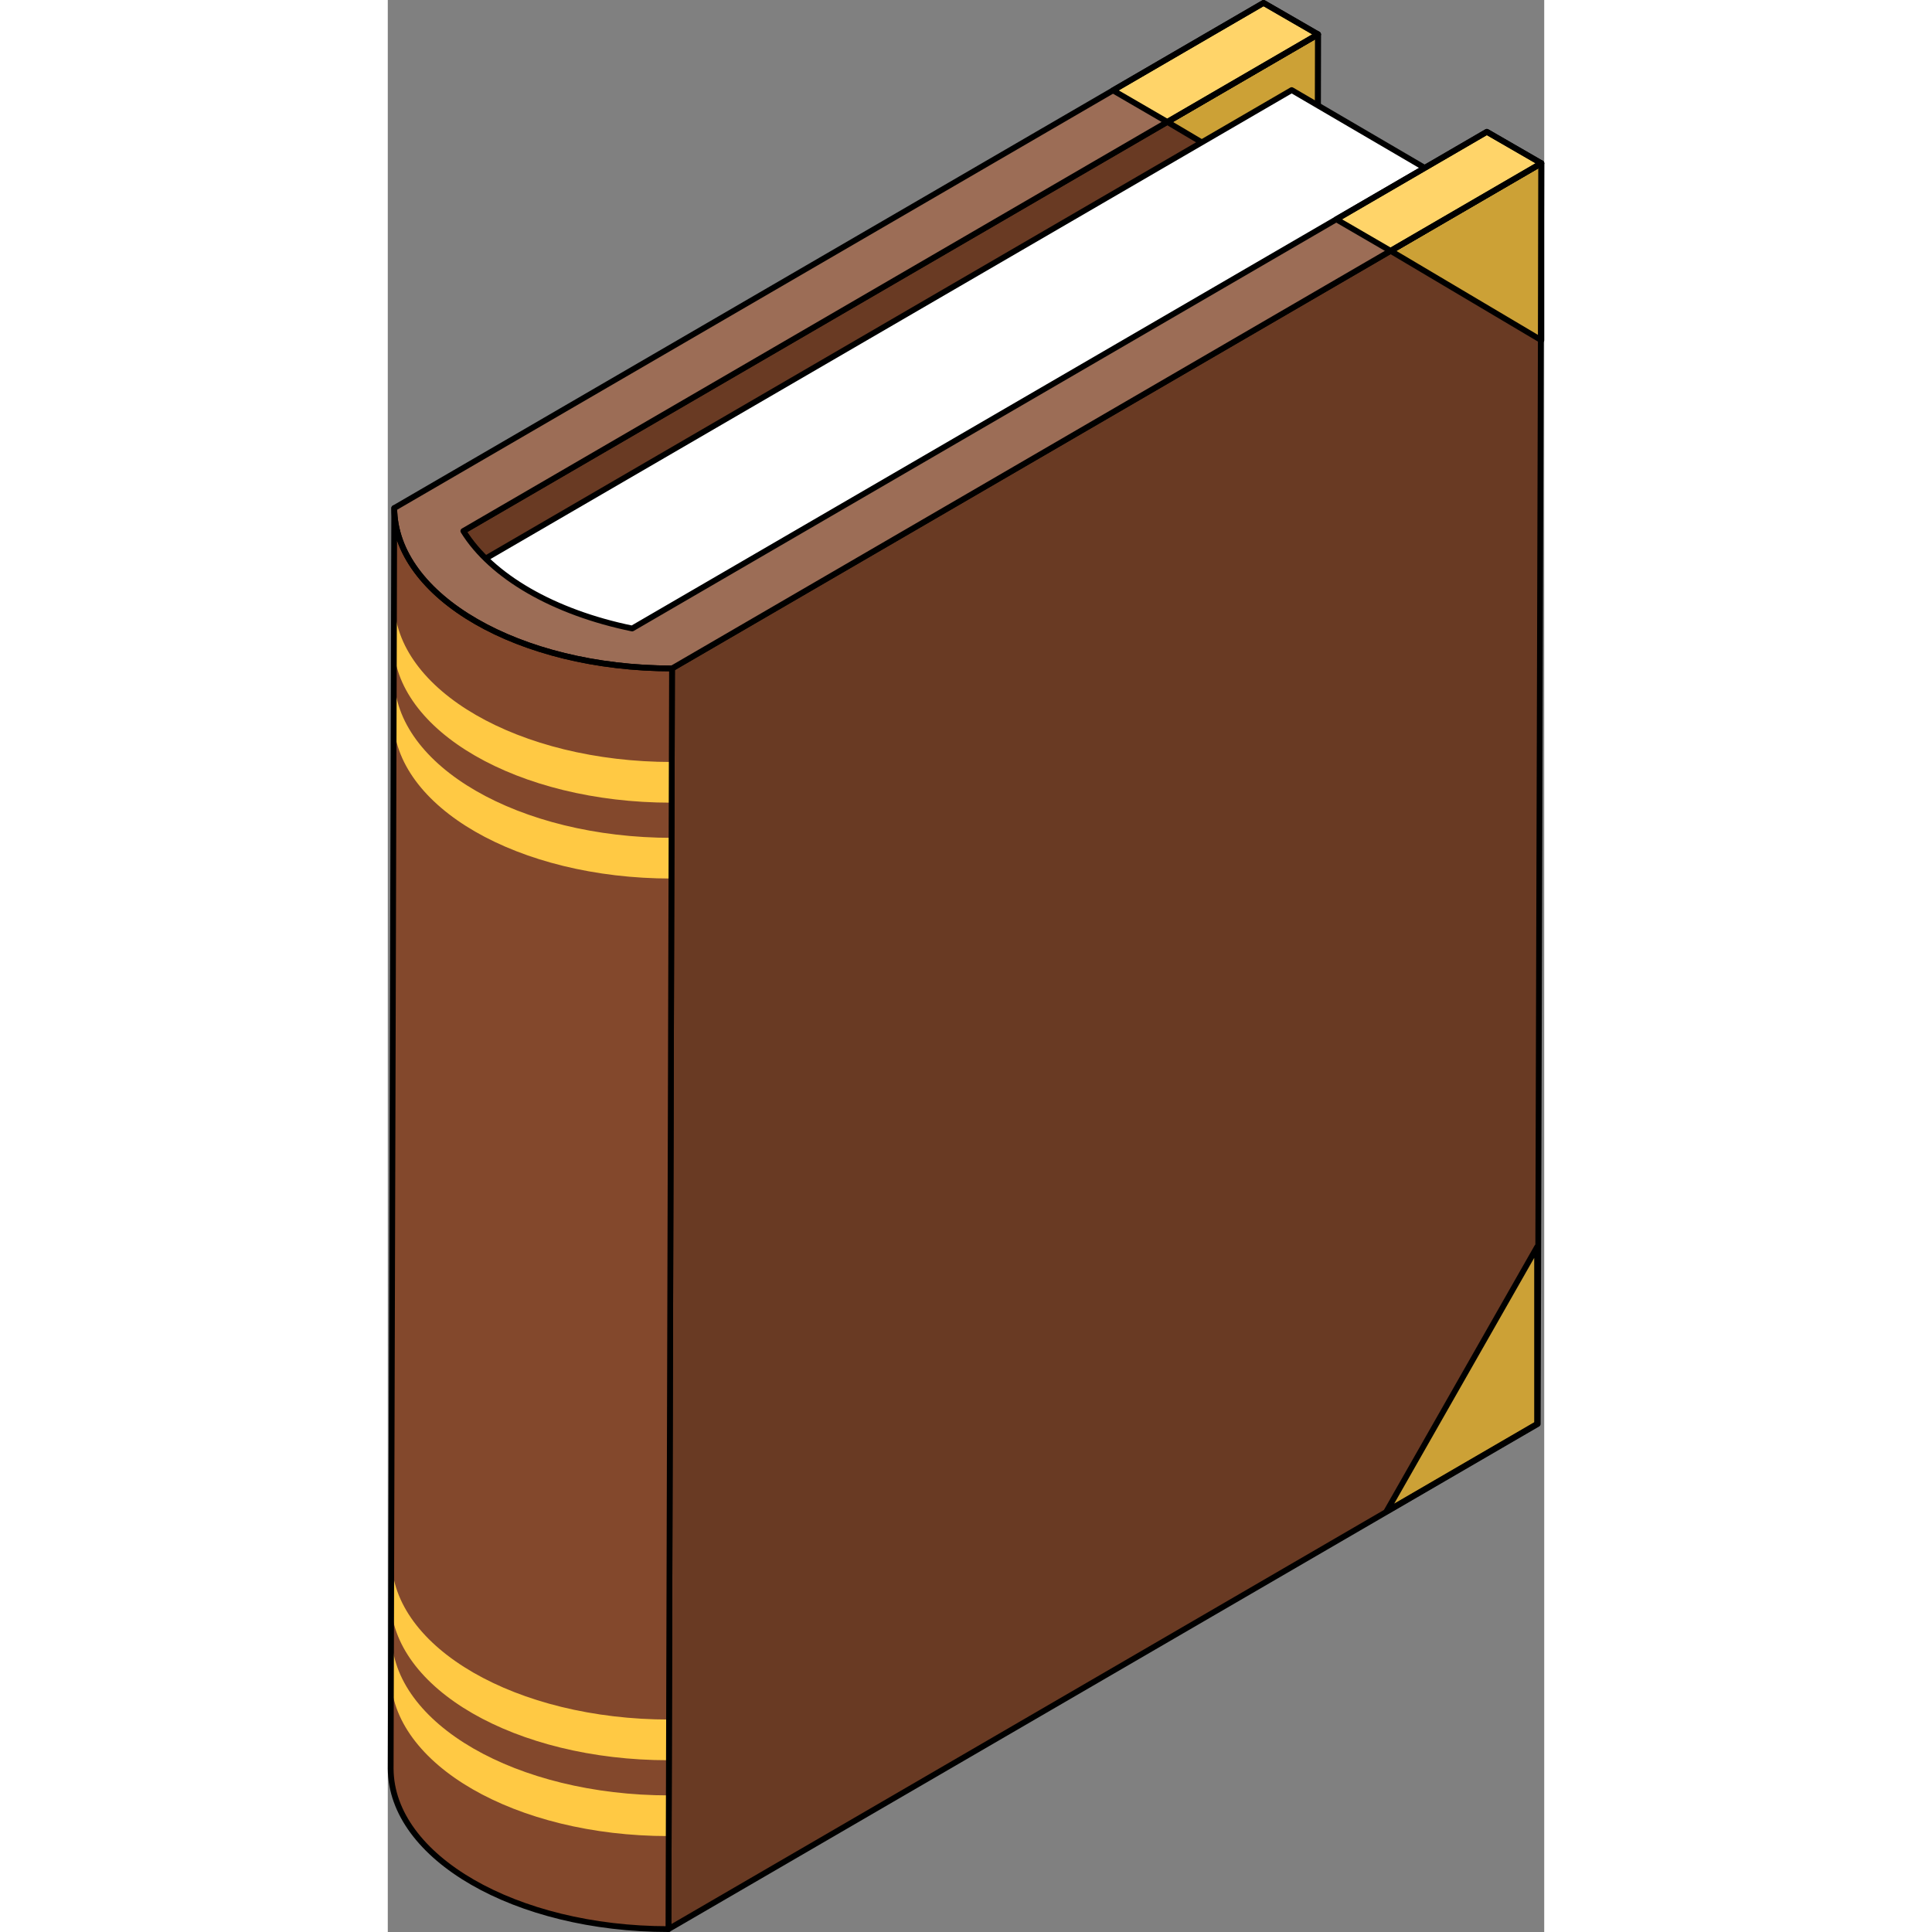 <?xml version="1.0" encoding="utf-8"?>
<!-- Created by: Science Figures, www.sciencefigures.org, Generator: Science Figures Editor -->
<svg version="1.1" id="Layer_1" xmlns="http://www.w3.org/2000/svg" xmlns:xlink="http://www.w3.org/1999/xlink" 
	 width="800px" height="800px" viewBox="0 0 200.049 334.216" enable-background="new 0 0 200.049 334.216"
	 xml:space="preserve">
<rect x="0" y="0" width="200.049" height="334.216" fill="#808080" stroke="none"/>
<polygon id="changecolor" fill="#83482C" points="160.921,5.941 160.303,224.024 12.452,309.945 13.071,91.862 "/>
<polygon fill="#FFC944" points="134.848,21.093 160.921,36.555 160.921,5.941 "/>
<polygon opacity="0.2" points="160.921,5.941 160.303,224.024 12.452,309.945 13.071,91.862 "/>
<polygon fill="none" stroke="#000000" stroke-linecap="round" stroke-linejoin="round" stroke-miterlimit="10" points="
	134.848,21.093 160.921,36.555 160.921,5.941 "/>
<polygon fill="none" stroke="#000000" stroke-linecap="round" stroke-linejoin="round" stroke-miterlimit="10" points="
	160.921,5.941 160.303,224.024 12.452,309.945 13.071,91.862 "/>
<polygon fill="#FFFFFF" points="179.624,29.187 38.541,111.176 15.281,97.574 156.364,15.585 "/>
<polygon fill="none" stroke="#000000" stroke-linecap="round" stroke-linejoin="round" stroke-miterlimit="10" points="
	179.624,29.187 38.541,111.176 15.281,97.574 156.364,15.585 "/>
<path id="changecolor_11_" fill="#83482C" d="M58.319,110.316c-3.05,1.772-6.099,3.545-9.149,5.317l-0.618,218.083
	c3.05-1.772,6.099-3.545,9.149-5.317l141.23-82.074l0.618-218.083L58.319,110.316z"/>
<polygon fill="#FFC944" points="172.746,261.475 198.819,215.709 198.819,246.323 "/>
<polygon fill="#FFC944" points="173.476,43.394 199.549,58.857 199.549,28.243 "/>
<path opacity="0.2" d="M58.319,110.316c-3.05,1.772-6.099,3.545-9.149,5.317l-0.618,218.083c3.05-1.772,6.099-3.545,9.149-5.317
	l141.23-82.074l0.618-218.083L58.319,110.316z"/>
<polygon fill="none" stroke="#000000" stroke-linecap="round" stroke-linejoin="round" stroke-miterlimit="10" points="
	172.746,261.475 198.819,215.709 198.819,246.323 "/>
<polygon fill="none" stroke="#000000" stroke-linecap="round" stroke-linejoin="round" stroke-miterlimit="10" points="
	173.476,43.394 199.549,58.857 199.549,28.243 "/>
<path fill="none" stroke="#000000" stroke-linecap="round" stroke-linejoin="round" stroke-miterlimit="10" d="M58.319,110.316
	c-3.05,1.772-6.099,3.545-9.149,5.317l-0.618,218.083c3.05-1.772,6.099-3.545,9.149-5.317l141.23-82.074l0.618-218.083
	L58.319,110.316z"/>
<path id="changecolor_10_" fill="#83482C" d="M49.17,115.633l-0.618,218.083c-13.226,0-25.218-3.105-33.913-8.125
	S0.543,313.635,0.5,305.974L1.118,87.891c0.043,7.661,5.443,14.597,14.138,19.617C23.952,112.528,35.943,115.633,49.17,115.633z"/>
<path fill="#FFC944" d="M49.17,131.816l-0.156,7.039c-13.226,0-25.218-3.105-33.913-8.125c-8.695-5.02-14.095-11.956-14.138-19.617
	l0.156-7.039c0.043,7.661,5.443,14.597,14.138,19.617C23.952,128.711,35.943,131.816,49.17,131.816z"/>
<path fill="#FFC944" d="M49.17,144.938l-0.156,7.039c-13.226,0-25.218-3.105-33.913-8.125c-8.695-5.02-14.095-11.956-14.138-19.617
	l0.156-7.039c0.043,7.661,5.443,14.597,14.138,19.617C23.952,141.833,35.943,144.938,49.17,144.938z"/>
<path fill="#FFC944" d="M48.707,297.462l-0.156,7.039c-13.226,0-25.218-3.105-33.913-8.125S0.543,284.42,0.5,276.759l0.156-7.039
	c0.043,7.661,5.443,14.597,14.138,19.617C23.49,294.357,35.481,297.462,48.707,297.462z"/>
<path fill="#FFC944" d="M48.707,310.584l-0.156,7.039c-13.226,0-25.218-3.105-33.913-8.125c-8.695-5.02-14.095-11.956-14.138-19.617
	l0.156-7.039c0.043,7.661,5.443,14.597,14.138,19.617S35.481,310.584,48.707,310.584z"/>
<path id="changecolor_9_" fill="#83482C" d="M190.125,22.802L42.274,108.723c-6.783-1.394-12.871-3.647-17.869-6.532
	S15.5,95.787,13.071,91.862L160.921,5.941L151.497,0.5L1.118,87.891c0.043,7.661,5.443,14.597,14.138,19.617
	c8.695,5.02,20.686,8.125,33.913,8.125c3.05-1.772,6.099-3.545,9.149-5.317l141.23-82.074L190.125,22.802z"/>
<polygon fill="#FFC944" points="173.476,43.394 164.082,37.936 165.043,37.378 190.125,22.802 199.549,28.243 "/>
<polygon fill="#FFC944" points="134.848,21.093 125.454,15.635 151.497,0.5 160.921,5.941 "/>
<path opacity="0.2" fill="#FFFFFF" d="M190.125,22.802L42.274,108.723c-6.783-1.394-12.871-3.647-17.869-6.532
	S15.5,95.787,13.071,91.862L160.921,5.941L151.497,0.5L1.118,87.891c0.043,7.661,5.443,14.597,14.138,19.617
	c8.695,5.02,20.686,8.125,33.913,8.125c3.05-1.772,6.099-3.545,9.149-5.317l141.23-82.074L190.125,22.802z"/>
<polygon fill="none" stroke="#000000" stroke-linecap="round" stroke-linejoin="round" stroke-miterlimit="10" points="
	173.476,43.394 164.082,37.936 190.125,22.802 199.549,28.243 "/>
<path fill="none" stroke="#000000" stroke-linecap="round" stroke-linejoin="round" stroke-miterlimit="10" d="M190.125,22.802
	L42.274,108.723c-6.783-1.394-12.871-3.647-17.869-6.532S15.5,95.787,13.071,91.862L160.921,5.941L151.497,0.5L1.118,87.891
	c0.043,7.661,5.443,14.597,14.138,19.617c8.695,5.02,20.686,8.125,33.913,8.125c3.05-1.772,6.099-3.545,9.149-5.317l141.23-82.074
	L190.125,22.802z"/>
<path fill="none" stroke="#000000" stroke-linecap="round" stroke-linejoin="round" stroke-miterlimit="10" d="M49.17,115.633
	l-0.618,218.083c-13.226,0-25.218-3.105-33.913-8.125S0.543,313.635,0.5,305.974L1.118,87.891
	c0.043,7.661,5.443,14.597,14.138,19.617C23.952,112.528,35.943,115.633,49.17,115.633z"/>
<polygon fill="none" stroke="#000000" stroke-linecap="round" stroke-linejoin="round" stroke-miterlimit="10" points="
	134.848,21.093 125.454,15.635 151.497,0.5 160.921,5.941 "/>
</svg>